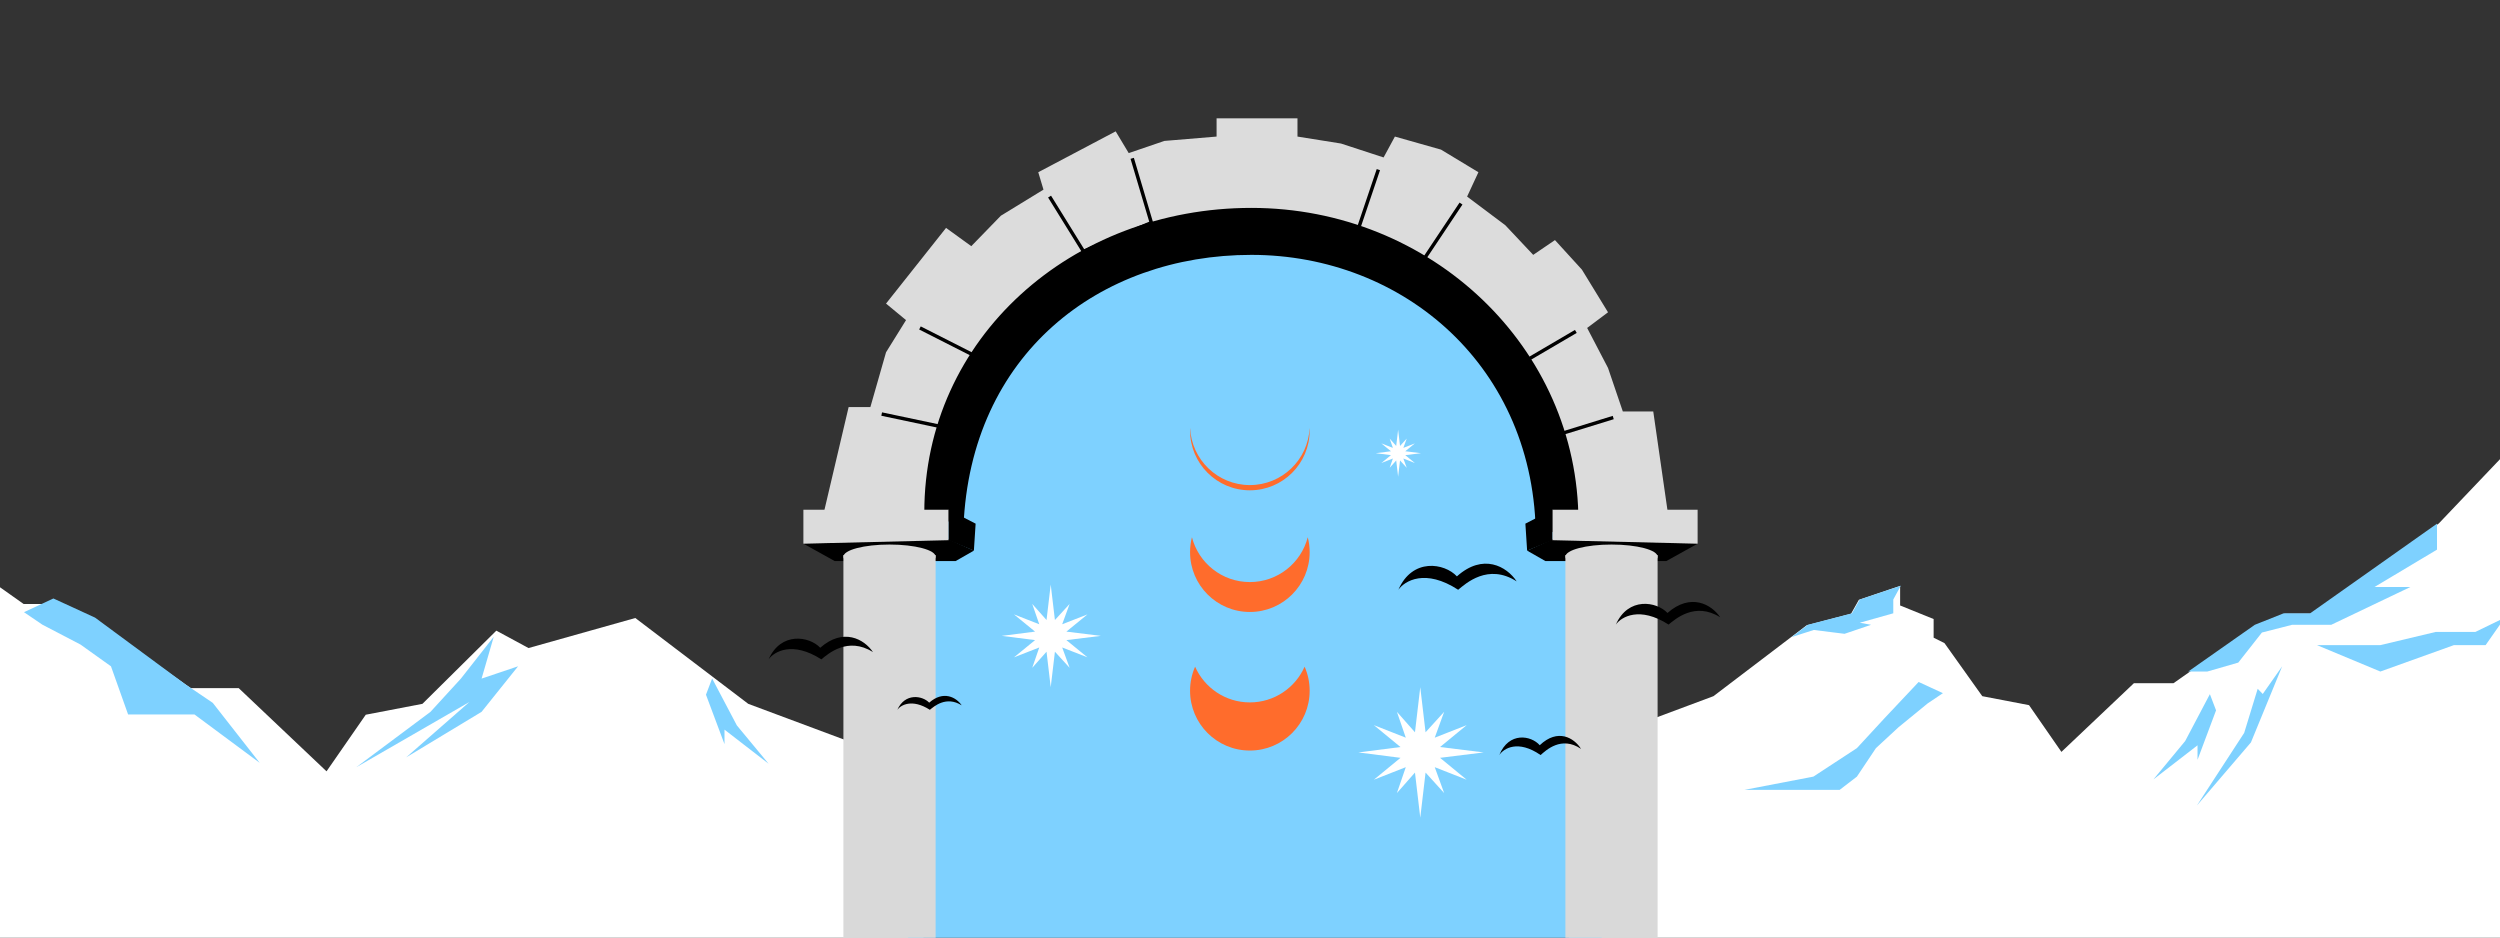 <?xml version="1.0" encoding="UTF-8"?> <svg xmlns="http://www.w3.org/2000/svg" width="1437" height="539" viewBox="0 0 1437 539" fill="none"><rect x="0" y="0" width="1437" height="539" fill="#333333" stroke="none"/><g clip-path="url(#clip0_91_1021)"><path d="M-75.206 284.294L-121.21 236V580H530.79V436.25H515.017L430.087 404.562L365.177 355.232L303.79 372.5L285.29 362.5L242.82 404.562L210.242 410.82L187.687 443.359L137.206 395.537H109.616L52.313 355.232L32.136 347.171H13.573L-75.206 284.294Z" fill="white"></path><path d="M1401.83 300.871L1439.79 261V545H901.79V426.322H914.805L984.885 400.162L1038.45 359.436L1063.98 352.78L1068.48 344.785L1092.19 336.781V348.027L1111.45 355.824V366.545L1117.7 369.682L1139.41 400.162L1166.29 405.328L1184.9 432.192L1226.56 392.711H1249.32L1296.61 359.436L1313.26 352.78H1328.57L1401.83 300.871Z" fill="white"></path><path d="M1289.96 421.261L1297.72 395.919L1300.63 398.901L1311.79 383L1293.84 426.727L1262.79 463L1289.96 421.261Z" fill="#7ED1FF"></path><path d="M1256.04 425.95L1270.24 399L1273.79 408.31L1263.14 436.73V428.4L1237.79 448L1256.04 425.95Z" fill="#7ED1FF"></path><path d="M423.536 416.95L409.339 390L405.79 399.31L416.438 427.73V419.4L441.79 439L423.536 416.95Z" fill="#7ED1FF"></path><path d="M1368.22 386L1331.79 370.816H1368.22L1400.1 363.225H1422.87L1439.79 355L1428.73 370.816H1410.51L1368.22 386Z" fill="#7ED1FF"></path><path d="M276.813 409.16L297.79 382.981L276.813 390.057L283.805 366L264.925 390.057L247.444 409.16L204.79 441L269.82 403.5L233.459 435.34L276.813 409.16Z" fill="#7ED1FF"></path><path d="M54.627 355L30.688 344L13.79 351.887L24.351 359.057L46.29 370.5L63.79 383L73.637 410.679H111.79L149.29 438.5L122.29 404L106.79 393.5L54.627 355Z" fill="#7ED1FF"></path><path d="M1083.06 413L1102.83 392L1116.79 398.434L1108.07 404.283L1091.29 418L1078.29 430.019L1067.35 446.396L1057.46 454H1002.79L1042.34 446.396L1067.35 430.019L1083.06 413Z" fill="#7ED1FF"></path><path fill-rule="evenodd" clip-rule="evenodd" d="M1400.79 301L1327.87 352.53H1312.63L1296.06 359.136L1257.78 386H1268.75L1286.56 380.861L1300.15 363.576L1317.5 359.136H1340L1385.47 337.414H1364.84L1400.79 315.924V301ZM1092.59 336.648L1068.99 344.593L1064.51 352.53L1039.1 359.136L1029.79 366.194L1042.57 362.108L1060.25 364.312L1075.49 359.136L1068.99 357.945L1088.26 352.53V344.593L1092.59 336.648Z" fill="#7ED1FF"></path><path d="M638.79 129.5L529.79 255.5L521.79 543.5H920.79V268L875.29 193L762.29 124.5L638.79 129.5Z" fill="#7ED1FF"></path><path d="M479.79 322.5L461.79 312.5L545.29 310L559.79 316.5L549.29 322.5H479.79Z" fill="black"></path><path d="M957.79 322.5L975.79 312.5L892.29 310L877.79 316.5L888.29 322.5H957.79Z" fill="black"></path><path d="M473.79 293.5H531.29L543.79 272.5L583.29 188.5L669.29 138H750.29L801.79 155L865.29 202.5L906.29 299H959.29L950.29 236.5H932.79L924.29 211.5L912.29 188.5L924.29 179.5L909.29 155L893.79 138L881.29 146.5L865.29 129.5L843.29 113L849.79 99L828.29 86L801.79 78.5L795.29 90.5L770.79 82.5L745.79 78.5V68H699.29V78.5L669.29 81L648.79 88L641.29 75.5L596.79 99L599.79 109L575.29 124L558.29 141.5L543.79 131L509.29 174.5L520.79 184L509.29 202.5L500.29 234H487.79L473.79 293.5Z" fill="#DCDCDC"></path><path d="M905.79 190.5L876.79 207.5L893.29 250.5L927.29 240" stroke="black" stroke-width="2"></path><path d="M528.79 188.5L561.29 205L542.29 245.5L506.79 238" stroke="black" stroke-width="2"></path><path d="M792.29 97.5L780.79 131.5L818.79 148.5L839.79 117" stroke="black" stroke-width="2"></path><path d="M650.79 91L661.79 128L622.79 144.5L603.29 113" stroke="black" stroke-width="2"></path><path d="M553.79 303C557.765 203.5 631.925 146.5 719.29 146.5C806.655 146.5 882.79 210.791 882.79 309.5L907.29 300C907.29 199.67 822.463 119.5 719.29 119.5C616.117 119.5 531.29 194.17 531.29 294.5L553.79 303Z" fill="black"></path><path d="M545.29 293H461.79V295V312.5L545.29 310.5V293Z" fill="#DCDCDC"></path><path d="M892.29 293H975.79V295V312.5L892.29 310.5V293Z" fill="#DCDCDC"></path><path d="M560.79 301L545.29 293V310.5L559.79 316.5L560.79 301Z" fill="black"></path><path d="M876.79 301L892.29 293V310.5L877.79 316.5L876.79 301Z" fill="black"></path><rect x="484.79" y="319" width="53" height="243" fill="#D9D9D9"></rect><rect width="53" height="243" transform="matrix(-1 0 0 1 952.79 319)" fill="#D9D9D9"></rect><ellipse cx="511.29" cy="320" rx="26.5" ry="7" fill="#D9D9D9"></ellipse><ellipse cx="26.5" cy="7" rx="26.5" ry="7" transform="matrix(-1 0 0 1 952.79 313)" fill="#D9D9D9"></ellipse><path d="M534.485 408C524.203 401.43 517.737 405.263 515.79 408C520.152 398.146 530.201 399.788 534.095 403.894C542.274 396.709 549.674 400.814 552.79 405.434C543.832 399.788 536.822 406.118 534.485 408Z" fill="black"></path><path d="M472.106 379C455.432 368.324 444.948 374.552 441.79 379C448.864 362.987 465.158 365.656 471.474 372.328C484.737 360.652 496.737 367.324 501.79 374.83C487.264 365.656 475.895 375.942 472.106 379Z" fill="black"></path><path d="M959.106 359C942.432 348.324 931.948 354.552 928.79 359C935.864 342.987 952.158 345.656 958.474 352.328C971.737 340.652 983.737 347.324 988.79 354.83C974.264 345.656 962.895 355.942 959.106 359Z" fill="black"></path><path d="M885.537 434C872.476 424.967 864.264 430.236 861.79 434C867.331 420.45 880.095 422.709 885.043 428.354C895.432 418.474 904.832 424.12 908.79 430.471C897.411 422.709 888.506 431.412 885.537 434Z" fill="black"></path><path d="M838.148 339C819.251 326.682 807.369 333.868 803.79 339C811.807 320.523 830.274 323.603 837.432 331.301C852.464 317.829 866.064 325.527 871.79 334.188C855.327 323.603 842.443 335.471 838.148 339Z" fill="black"></path><path fill-rule="evenodd" clip-rule="evenodd" d="M752.758 245.955C751.971 264.24 736.898 278.823 718.419 278.823C699.939 278.823 684.866 264.24 684.079 245.955C684.058 246.454 684.047 246.955 684.047 247.459C684.047 266.442 699.436 281.831 718.419 281.831C737.401 281.831 752.79 266.442 752.79 247.459C752.79 246.955 752.779 246.454 752.758 245.955Z" fill="#FF6C2C"></path><path fill-rule="evenodd" clip-rule="evenodd" d="M751.707 308.796C747.892 323.621 734.434 334.575 718.419 334.575C702.403 334.575 688.945 323.621 685.13 308.796C684.423 311.543 684.047 314.422 684.047 317.389C684.047 336.372 699.436 351.761 718.419 351.761C737.401 351.761 752.79 336.372 752.79 317.389C752.79 314.422 752.414 311.543 751.707 308.796Z" fill="#FF6C2C"></path><path fill-rule="evenodd" clip-rule="evenodd" d="M752.79 397.047C752.79 416.03 737.401 431.419 718.418 431.419C699.435 431.419 684.047 416.03 684.047 397.047C684.047 392.124 685.082 387.443 686.946 383.209C692.27 395.301 704.358 403.743 718.418 403.743C732.478 403.743 744.567 395.301 749.891 383.209C751.755 387.443 752.79 392.124 752.79 397.047Z" fill="#FF6C2C"></path><path d="M603.956 336L606.367 356.387L614.822 347.138L610.543 358.827L625.079 353.151L612.955 363.055L632.79 365.495L612.955 367.936L625.079 377.839L610.543 372.163L614.822 383.861L606.367 374.604L603.956 395L601.545 374.604L593.329 383.861L597.368 372.163L582.833 377.839L594.957 367.936L575.79 365.495L594.957 363.055L582.833 353.151L597.368 358.827L593.329 347.138L601.545 356.387L603.956 336Z" fill="white"></path><path d="M803.638 247L804.737 256.33L808.594 252.097L806.642 257.446L813.273 254.849L807.742 259.381L816.79 260.498L807.742 261.615L813.273 266.147L806.642 263.549L808.594 268.903L804.737 264.666L803.638 274L802.538 264.666L798.79 268.903L800.633 263.549L794.003 266.147L799.533 261.615L790.79 260.498L799.533 259.381L794.003 254.849L800.633 257.446L798.79 252.097L802.538 256.33L803.638 247Z" fill="white"></path><path d="M816.368 395L819.414 420.915L830.093 409.159L824.689 424.018L843.049 416.803L827.735 429.392L852.79 432.494L827.735 435.597L843.049 448.186L824.689 440.97L830.093 455.84L819.414 444.073L816.368 470L813.322 444.073L802.944 455.84L808.047 440.97L789.686 448.186L805.001 435.597L780.79 432.494L805.001 429.392L789.686 416.803L808.047 424.018L802.944 409.159L813.322 420.915L816.368 395Z" fill="white"></path></g><defs><clipPath id="clip0_91_1021"><rect width="1437" height="539" fill="white"></rect></clipPath></defs></svg> 